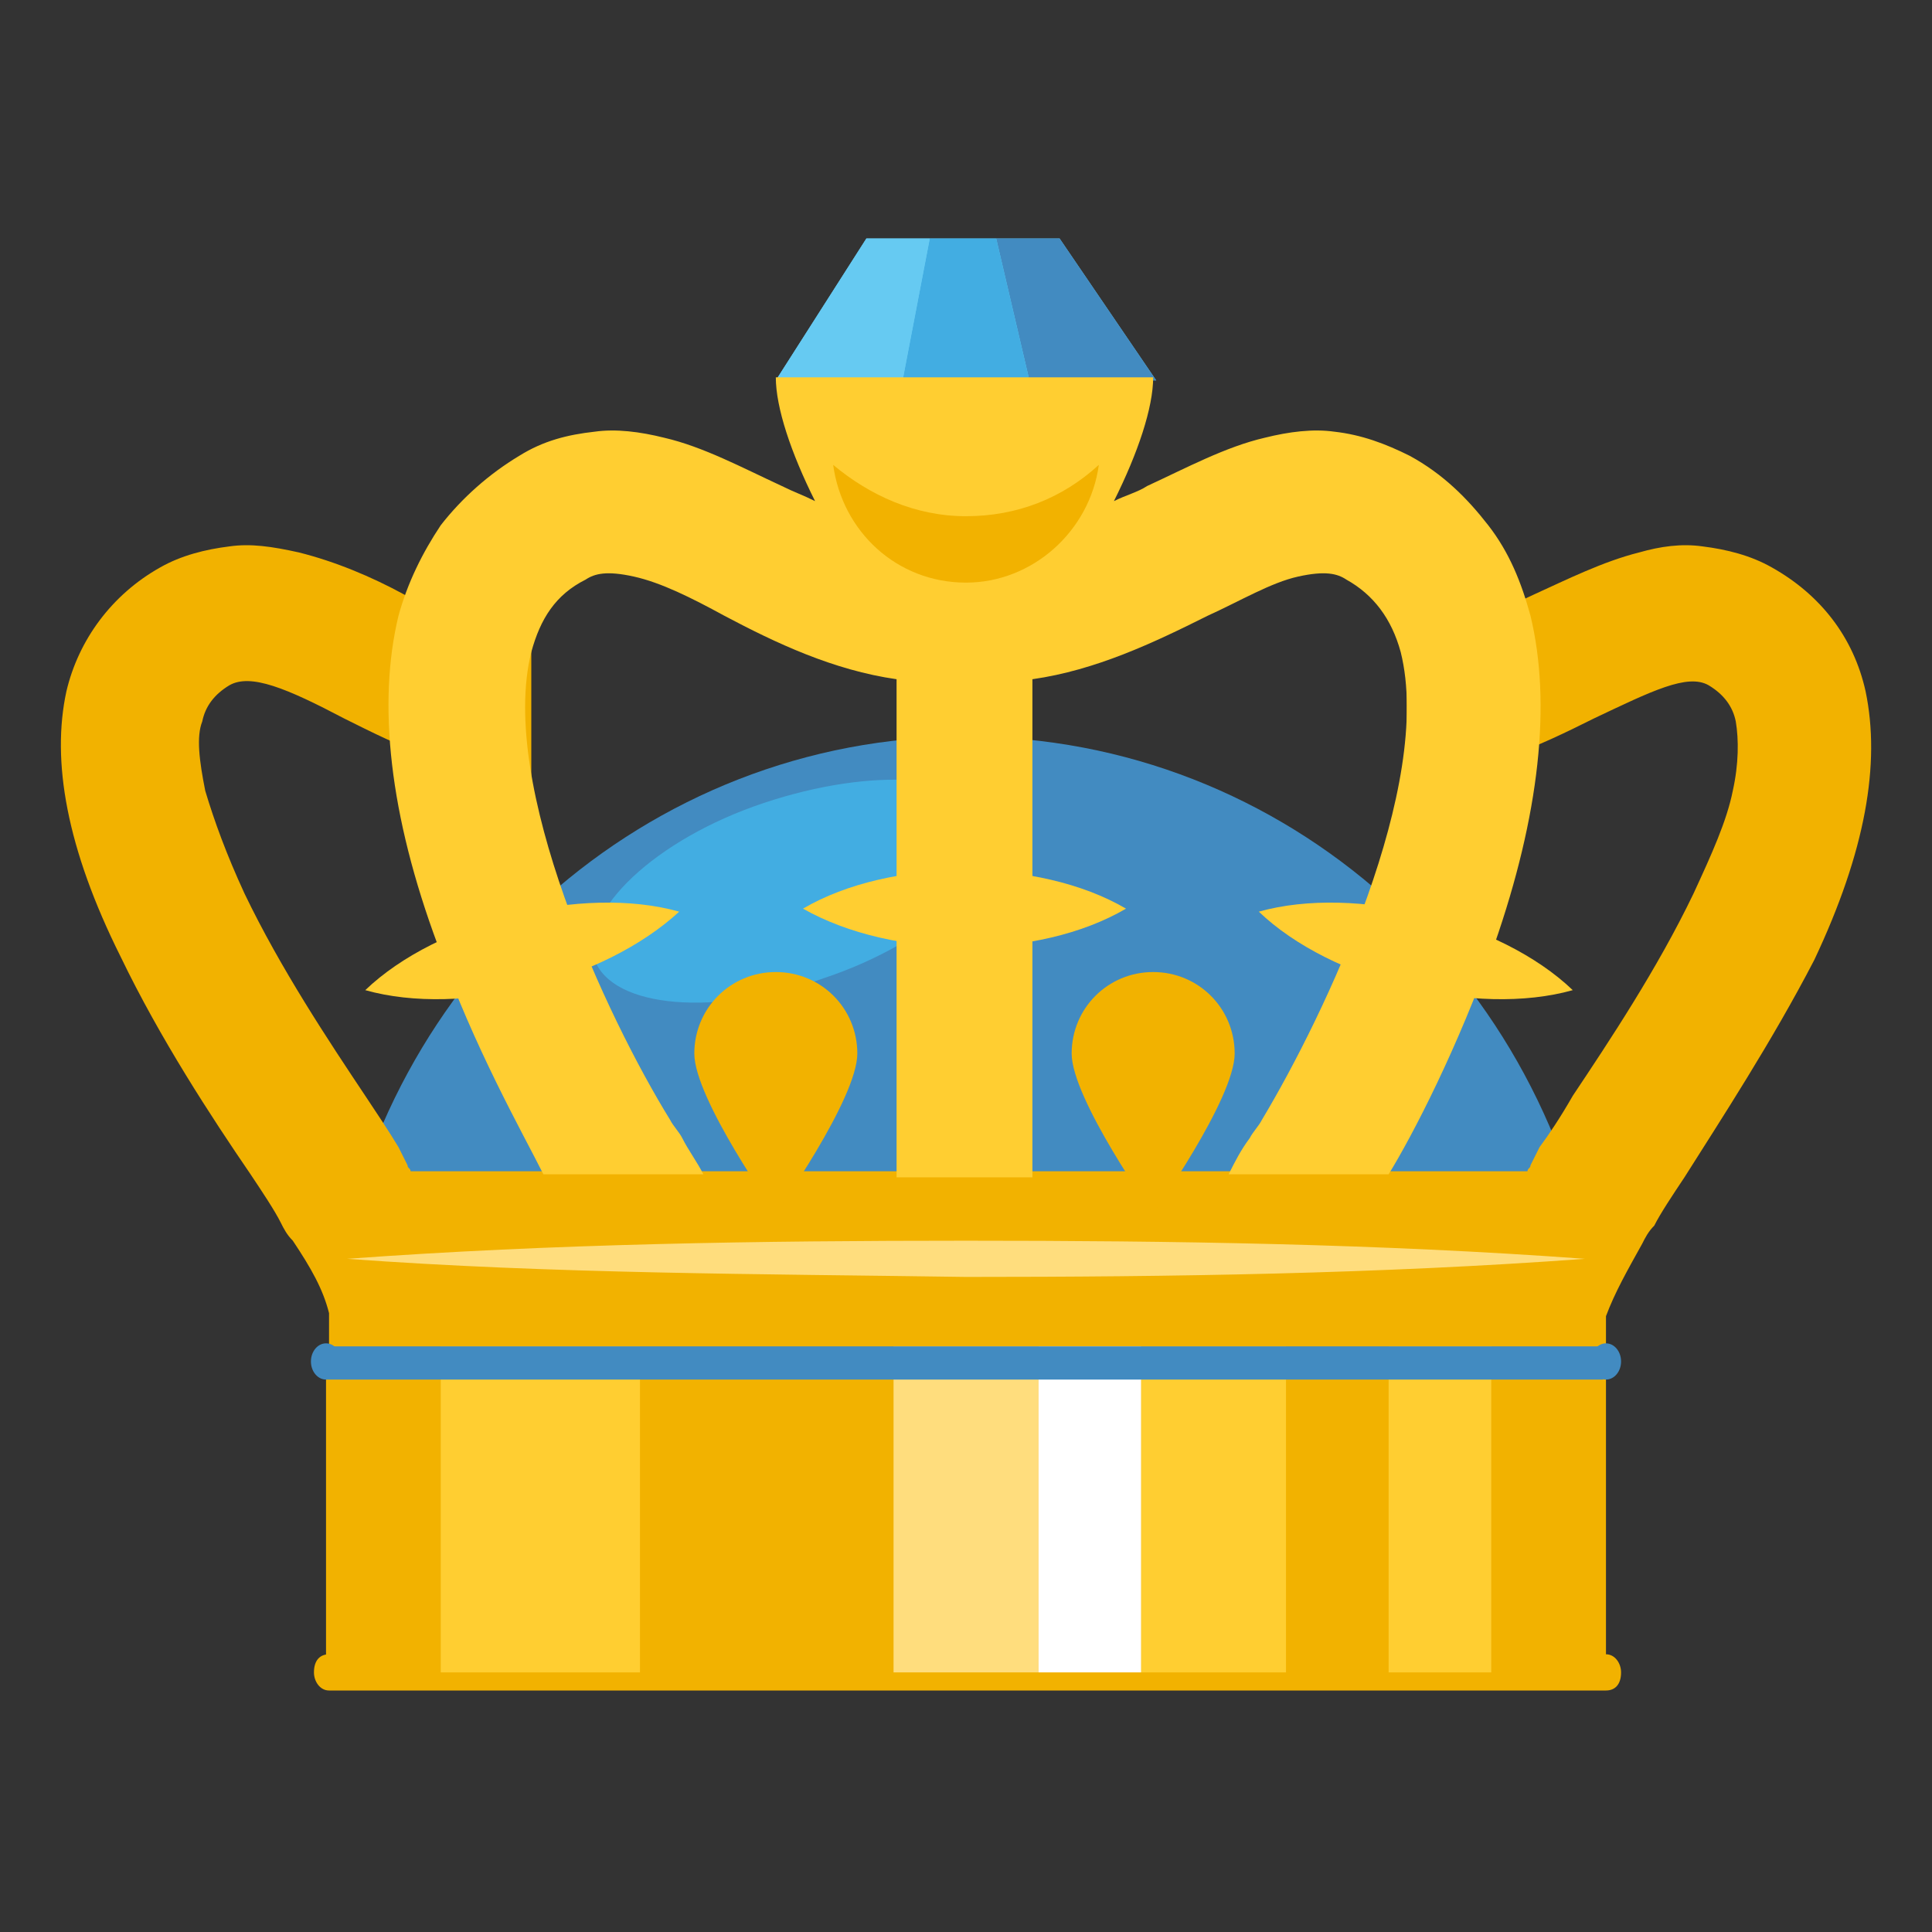 <svg xmlns="http://www.w3.org/2000/svg" viewBox="0 0 64 64" enable-background="new 0 0 64 64"><rect x="0" y="0" width="64" height="64" fill="#333333" stroke="none"/><path d="M52.9,42.9C51.4,32.4,42.6,24.4,32,24.4c-10.6,0-19.4,8-20.9,18.4H52.9z" fill="#428bc1"/><path d="m61.8 22.9c-.4-1.8-1.5-3.2-3.1-4.1-.7-.4-1.5-.6-2.3-.7-.7-.1-1.4 0-2.1.2-1.2.3-2.4.9-3.5 1.4-1.5.7-2.9 1.4-4.2 1.4v4.6c2.3 0 4.4-1 6.2-1.9 1.9-.9 3.1-1.5 3.8-1.1.5.3.8.7.9 1.2.1.6.1 1.4-.1 2.3-.2 1-.7 2.1-1.3 3.4-1.2 2.5-2.8 4.9-4 6.7-.4.7-.8 1.3-1.1 1.7-.1.2-.2.4-.3.6 0 .1-.1.1-.1.2h-37c0-.1-.1-.1-.1-.2-.1-.2-.2-.4-.3-.6-.3-.5-.7-1.1-1.1-1.7-1.2-1.8-2.8-4.2-4-6.7-.6-1.3-1-2.4-1.3-3.4-.2-1-.3-1.8-.1-2.3.1-.5.4-.9.9-1.2.7-.4 1.9.1 3.8 1.1 1.8.9 3.8 1.9 6.2 1.9v-4.6c-1.3 0-2.7-.7-4.2-1.4-1.1-.6-2.3-1.1-3.5-1.4-.9-.2-1.6-.3-2.3-.2-.8.1-1.6.3-2.3.7-1.6.9-2.7 2.4-3.1 4.1-.5 2.3 0 5.2 1.8 8.8 1.3 2.7 3 5.3 4.3 7.2.4.6.8 1.2 1 1.6.1.2.2.4.4.6.6.9 1 1.6 1.2 2.4v11.3c-.3 0-.5.2-.5.6 0 .3.2.6.5.6h42.3c.3 0 .5-.2.5-.6 0-.3-.2-.6-.5-.6v-11.2c.3-.8.7-1.5 1.2-2.4.1-.2.2-.4.4-.6.2-.4.6-1 1-1.6 1.2-1.9 2.9-4.5 4.3-7.2 1.7-3.6 2.2-6.5 1.7-8.9" fill="#f2b200"/><path d="m32.9 27.2c.5 1.6-2 4-5.6 5.2-3.6 1.3-7 1-7.6-.6-.5-1.6 2-4 5.6-5.2s7-1 7.6.6" fill="#42ade2"/><path fill="#ffdd7d" d="m29.6 44.6h4.8v10.8h-4.8z"/><path fill="#ffce31" d="m37.8 44.6h4.8v10.8h-4.8z"/><path fill="#fff" d="m34.4 44.6h3.4v10.8h-3.4z"/><path fill="#ffce31" d="m46 44.6h3.4v10.8h-3.4z"/><path fill="#f2b200" d="m10.8 44.6h3.4v10.8h-3.4z"/><path fill="#ffce31" d="m14.6 44.6h6.6v10.8h-6.6z"/><g fill="#f2b200"><path d="m28.4 34.9c0 1.5-2.7 5.3-2.7 5.3s-2.7-3.8-2.7-5.3 1.2-2.7 2.7-2.7 2.7 1.2 2.7 2.7"/><path d="m40.9 34.9c0 1.5-2.7 5.3-2.7 5.3s-2.7-3.8-2.7-5.3 1.2-2.7 2.7-2.7c1.5 0 2.7 1.2 2.7 2.7"/></g><path fill="#66caf2" d="m38.3 12.6h-12.6l3-4.7h6.4z"/><g fill="#ffce31"><path d="m12.1 32.8c2.4-2.3 7.2-3.5 10.4-2.6-2.5 2.3-7.2 3.5-10.4 2.6"/><path d="m52.1 32.8c-3.2.9-8-.3-10.4-2.6 3.2-.9 8 .3 10.4 2.6"/><path d="m26.6 30.1c2.9-1.7 7.8-1.7 10.7 0-2.9 1.7-7.7 1.7-10.7 0"/></g><path fill="#428bc1" d="m33 7.9l1.1 4.7h4.2l-3.2-4.7z"/><path fill="#42ade2" d="m33 7.9h-2.2l-.9 4.7h4.2z"/><path fill="#66caf2" d="m30.8 7.9l-.9 4.7h-4.2l3-4.7z"/><path d="m11.5 41.7c6.8-.5 13.7-.6 20.5-.6 6.8 0 13.7.1 20.5.6-6.8.5-13.7.6-20.5.6-6.8-.1-13.7-.1-20.5-.6" fill="#ffdd7d"/><g fill="#428bc1"><path d="m10.8 44.6h42.3v1.1h-42.3z"/><ellipse cx="10.8" cy="45.1" rx=".5" ry=".6"/><ellipse cx="53.2" cy="45.1" rx=".5" ry=".6"/></g><path d="m50.7 20.4c-.3-1.1-.7-2.1-1.4-3-.7-.9-1.5-1.7-2.6-2.3-.8-.4-1.6-.7-2.5-.8-.7-.1-1.5 0-2.3.2-1.3.3-2.6 1-3.9 1.6-.3.2-.7.3-1.1.5.8-1.6 1.3-3.1 1.3-4.1h-12.5c0 1 .5 2.5 1.3 4.1-.4-.2-.7-.3-1.1-.5-1.3-.6-2.6-1.3-3.9-1.6-.8-.2-1.6-.3-2.3-.2-.9.1-1.7.3-2.5.8-1 .6-1.9 1.4-2.6 2.3-.6.9-1.1 1.9-1.4 3-.7 2.9-.3 6.6 1.3 10.9 1.2 3.4 2.8 6.2 3.5 7.6h5.3c-.2-.4-.5-.8-.7-1.2-.1-.2-.3-.4-.4-.6-2.1-3.4-5.7-11.1-4.6-15.5.3-1.1.8-1.9 1.8-2.4.3-.2.7-.3 1.6-.1.9.2 1.9.7 3 1.3 1.7.9 3.6 1.8 5.7 2.1v16.5h4.5v-16.5c2.1-.3 4-1.2 5.8-2.1 1.1-.5 2.1-1.1 3-1.3.9-.2 1.3-.1 1.6.1.9.5 1.5 1.3 1.8 2.4 1.1 4.4-2.5 12-4.6 15.5-.1.2-.3.4-.4.6-.3.4-.5.8-.7 1.2h5.3c.8-1.3 2.3-4.2 3.5-7.6 1.5-4.3 1.9-8 1.2-10.9" fill="#ffce31"/><path d="m32 17.1c-1.7 0-3.2-.7-4.4-1.7.3 2.2 2.1 3.9 4.4 3.9 2.2 0 4.1-1.7 4.4-3.9-1.2 1.1-2.7 1.7-4.4 1.7" fill="#f2b200"/></svg>